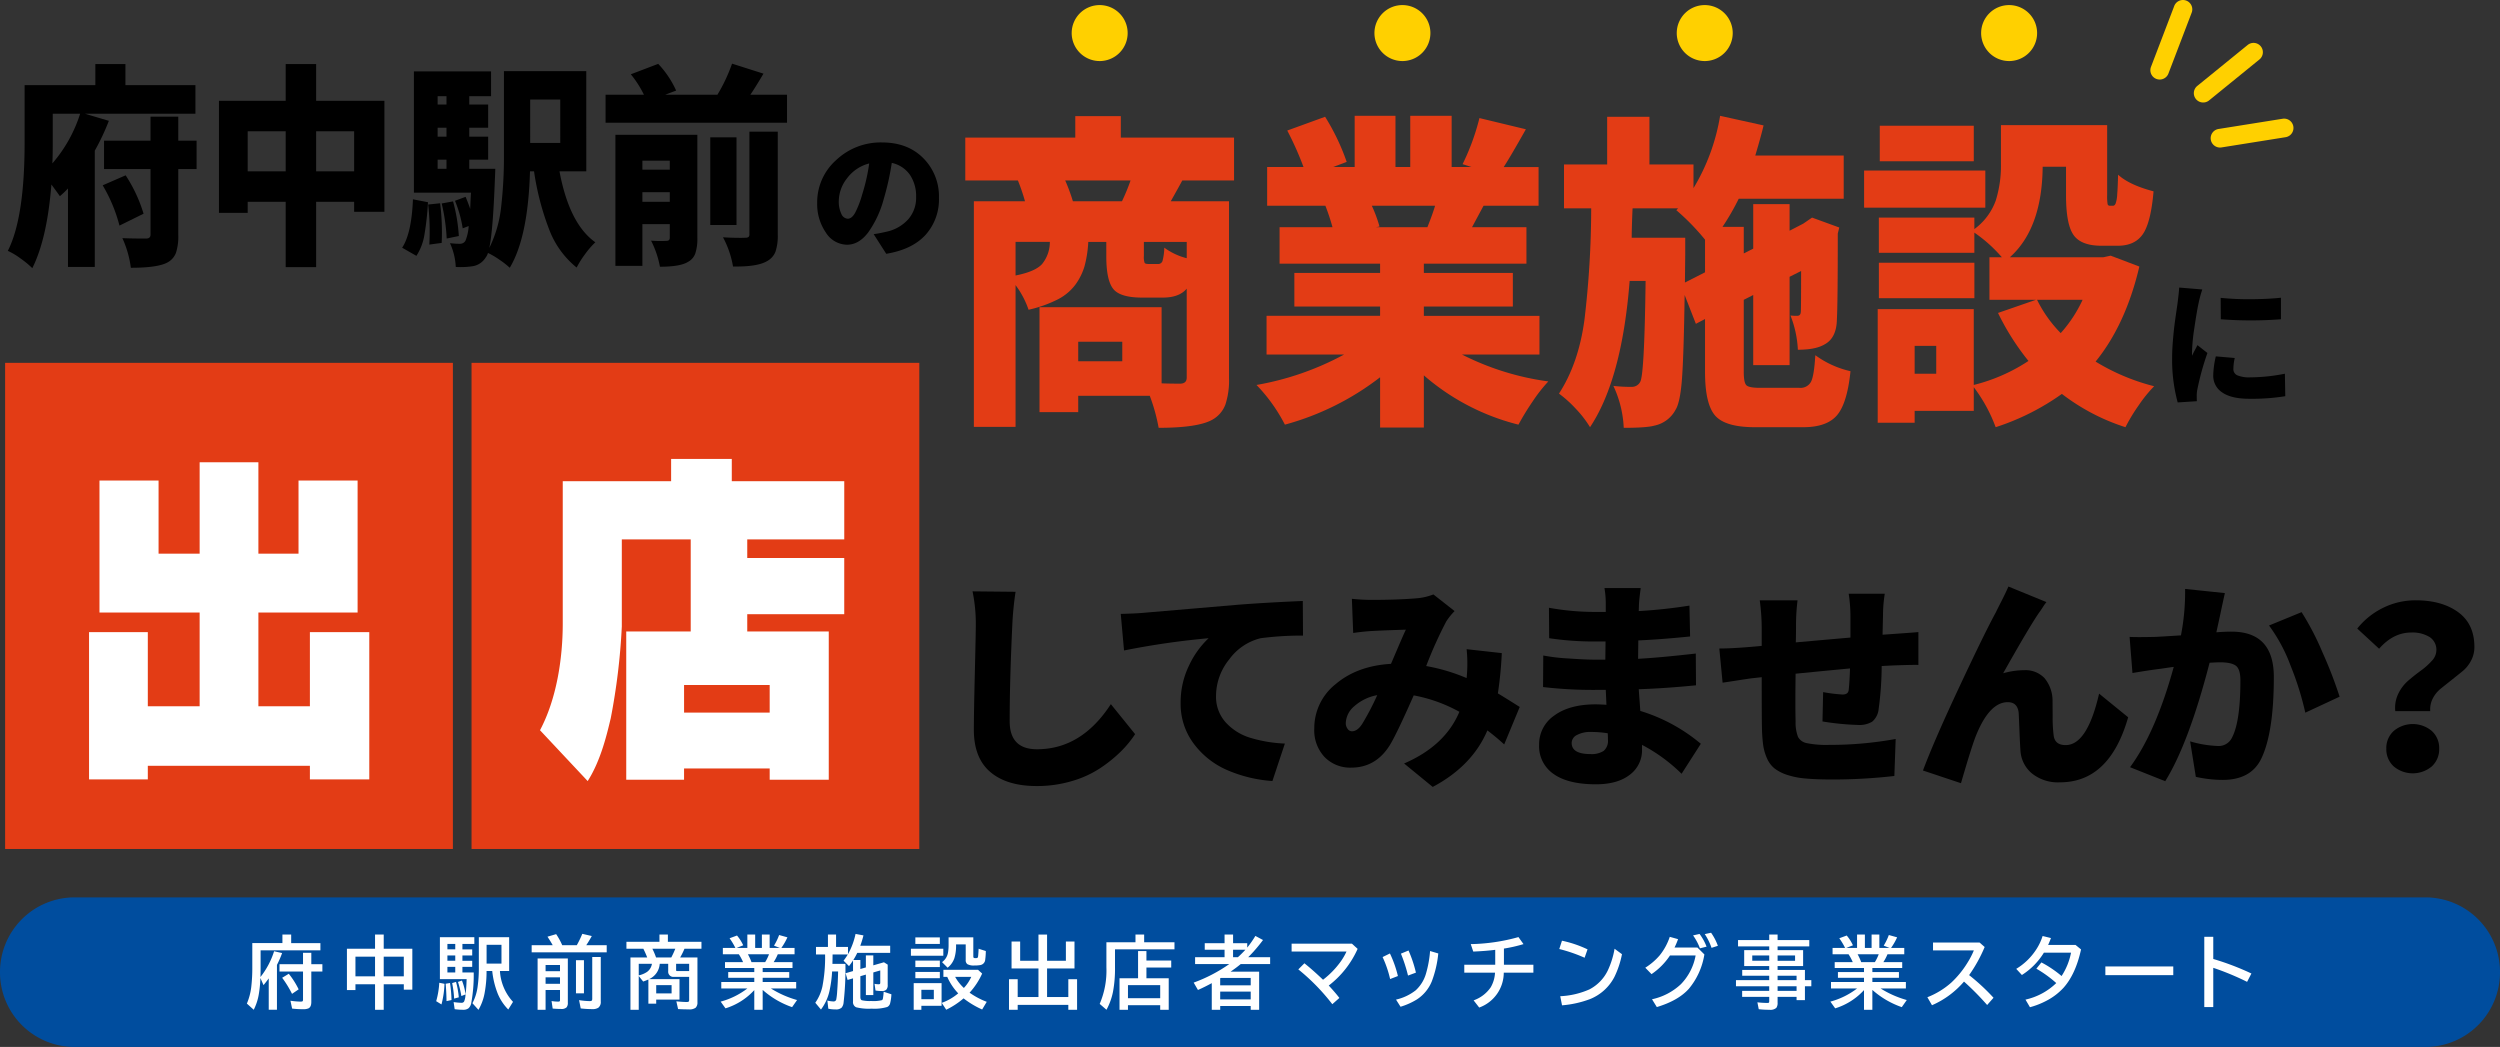 <svg xmlns="http://www.w3.org/2000/svg" xmlns:xlink="http://www.w3.org/1999/xlink" width="700" height="293.148" viewBox="0 0 700 293.148"><rect x="0" y="0" width="700" height="293.148" fill="#333333" stroke="none"/><defs><clipPath id="a"><rect width="700" height="293.148" fill="none"/></clipPath></defs><g clip-path="url(#a)"><path d="M679.106,293.148H20.894A20.893,20.893,0,0,1,0,272.254v-.094a20.893,20.893,0,0,1,20.894-20.894H679.106A20.894,20.894,0,0,1,700,272.16v.094a20.894,20.894,0,0,1-20.894,20.894" fill="#004d9e"/><path d="M81.53,264.069h8.185V266.1H72.968v4.675q0,1.6-.044,2.792a22.426,22.426,0,0,0,3.823-7.218l2.246.508a27.277,27.277,0,0,1-1.447,3.312v12.563h-2.3v-8.787q-.723,1.006-1.458,1.894l-.874-2a34.711,34.711,0,0,1-.486,4.762,15.211,15.211,0,0,1-1.382,4.133l-1.923-1.731a16.857,16.857,0,0,0,1.221-4.588,46.37,46.37,0,0,0,.3-5.768v-6.58h8.433v-2.391H81.53Zm3.315,5.9v-3.192h2.322v3.192h3.1v2.056h-3.1v8.538q0,1.375-.788,1.775a3.447,3.447,0,0,1-1.5.238,25.416,25.416,0,0,1-3.088-.173l-.465-2.2a21.1,21.1,0,0,0,2.851.249q.486,0,.594-.162a1.015,1.015,0,0,0,.075-.466v-7.8H78.259v-2.056Zm-3.077,8.311a29.8,29.8,0,0,0-2.764-4.5l1.857-1.125a23.194,23.194,0,0,1,2.764,4.361Z" fill="#fff"/><path d="M105.012,265.649v-3.971h2.429v3.971h8.012V277.1h-2.386v-1.5h-5.626v7.143h-2.429v-7.143H99.526v1.624H97.14V265.649Zm-5.486,7.727h5.485v-5.508H99.526Zm13.541-5.508h-5.626v5.508h5.626Z" fill="#fff"/><path d="M122.133,280.334a23.567,23.567,0,0,0,.864-5.162l1.457.292a25.811,25.811,0,0,1-.842,5.779Zm10.506-8.04a43.327,43.327,0,0,1-.712,8.668,2.611,2.611,0,0,1-.756,1.363,2.373,2.373,0,0,1-1.5.412,17.329,17.329,0,0,1-2.365-.163l-.291-1.991a19.7,19.7,0,0,0,2.127.2.838.838,0,0,0,.8-.346,4.933,4.933,0,0,0,.367-1.494,47.809,47.809,0,0,0,.345-4.783h-7.483V262.414h9.643V264.3h-3.337v1.525h2.743v1.71h-2.743v1.483h2.743v1.71h-2.743v1.569Zm-7.612,8.018q-.033-2.553-.238-4.869l1.21-.206a36.314,36.314,0,0,1,.421,4.772Zm.248-14.49h2.2V264.3h-2.2Zm0,3.193h2.2v-1.483h-2.2Zm0,3.279h2.2v-1.569h-2.2Zm1.879,7.315a29.148,29.148,0,0,0-.551-4.35l1.08-.325a22.7,22.7,0,0,1,.777,4.318Zm2.03-.714a28.188,28.188,0,0,0-.95-3.961l1.112-.379a16.625,16.625,0,0,1,1.015,3.875Zm7.051-7.023a33.1,33.1,0,0,1-.561,6.276,14.413,14.413,0,0,1-1.707,4.61l-1.684-1.861a14.058,14.058,0,0,0,1.436-4.5,38.048,38.048,0,0,0,.356-5.67v-8.311h8.488v9.458h-2.581a13.921,13.921,0,0,0,3.661,8.646l-1.329,2.143a13.7,13.7,0,0,1-2.937-4.415,24.124,24.124,0,0,1-1.555-6.374Zm.011-2.056h4.168v-5.27h-4.168Z" fill="#fff"/><path d="M154.761,264.664q-.519-.953-1.469-2.391l2.43-.715a18.937,18.937,0,0,1,1.706,3.106H161.5a29.833,29.833,0,0,0,1.544-3.192l2.656.617q-.8,1.461-1.554,2.575h5.733v1.991H148.865v-1.991Zm4.233,3.7v12.369a1.959,1.959,0,0,1-.357,1.331,2.108,2.108,0,0,1-1.576.444q-1.069,0-2.311-.108l-.313-2.11a11.369,11.369,0,0,0,1.868.162q.357,0,.432-.141a.763.763,0,0,0,.065-.368V277.2h-4.039v5.54h-2.235V268.365Zm-6.231,3.571H156.8V270.2h-4.038Zm0,3.528H156.8v-1.818h-4.038Zm8.509-6.6h2.235v9.263h-2.235Zm4.557-.909h2.386V280.41a2.016,2.016,0,0,1-.68,1.753,2.95,2.95,0,0,1-1.717.389,27.3,27.3,0,0,1-3.218-.194l-.464-2.327a20.038,20.038,0,0,0,3,.281c.338,0,.543-.075.615-.227a1.114,1.114,0,0,0,.076-.476Z" fill="#fff"/><path d="M192.96,273.516h-4.2a1.452,1.452,0,0,1-1.663-1.623v-2.034h-2.376a5.041,5.041,0,0,1-2.991,4.3h8.53v5.735h-6.522v1.136h-2.192v-6.774q-.69.313-1.457.574l-1.242-1.548v9.458h-2.322V268.084h4.687a24.832,24.832,0,0,0-1.08-2.446H175.4v-1.926h9.244v-2.035h2.364v2.035h9.4v1.926h-4.752a20.269,20.269,0,0,1-1.209,2.446h4.838v12.542a2.007,2.007,0,0,1-.508,1.537,2.911,2.911,0,0,1-1.933.465q-1.479,0-2.98-.087l-.486-2.164q1.922.184,2.948.184.486,0,.583-.227a.909.909,0,0,0,.054-.357Zm-10.42-3.657h-3.693v3.246a6.685,6.685,0,0,0,2.311-.963,3.41,3.41,0,0,0,1.382-2.283m.119-4.221a21.285,21.285,0,0,1,1.036,2.446h4.266A23.609,23.609,0,0,0,189,265.855l.087-.217Zm1.079,12.521h4.308v-2.316h-4.308Zm9.222-6.266v-2.034h-3.65v1.774a.23.23,0,0,0,.259.26Z" fill="#fff"/><path d="M213.547,271.039v1.147h7.44v1.591h-7.44v1.179h9.384v1.818h-7.073a27.832,27.832,0,0,0,7.321,3.236L221.786,282a24.432,24.432,0,0,1-8.239-4.826v5.562H211.2v-5.508a18.171,18.171,0,0,1-8.066,5.108l-1.35-1.883a21.451,21.451,0,0,0,7.473-3.68h-7.3v-1.818H211.2v-1.179h-7.3v-1.591h7.3v-1.147H203v-1.645h5.053a13.147,13.147,0,0,0-1.177-2.2H202.4v-1.775h3.509l-.043-.075a18.119,18.119,0,0,0-1.587-2.63l2.084-.768a11.952,11.952,0,0,1,1.738,2.738l-1.857.735h3.013v-3.744h2.192v3.744h1.878v-3.744H215.5v3.744h2.851l-1.631-.638a16.654,16.654,0,0,0,1.436-2.976l2.322.649a17.787,17.787,0,0,1-1.7,2.965h3.7V267.2h-4.7a14.06,14.06,0,0,1-1.155,2.2h5.28v1.645Zm-3.131-1.645h3.833a13.214,13.214,0,0,0,1.08-2.2h-5.917a14.057,14.057,0,0,1,1,2.2" fill="#fff"/><path d="M238.94,268.8H240.9v2.521l1.544-.443V267.51h2.084v2.781l2.981-.855,1.047.661v5.681a1.822,1.822,0,0,1-.41,1.353,1.733,1.733,0,0,1-1.231.357,10.462,10.462,0,0,1-1.771-.141l-.281-1.883a5.489,5.489,0,0,0,1.134.13c.237,0,.378-.047.421-.141a.966.966,0,0,0,.054-.389V271.72l-1.944.563v6.33h-2.084v-5.724l-1.544.443v5.833q0,.747.432.909a9.835,9.835,0,0,0,2.592.206,10.053,10.053,0,0,0,3.034-.238q.237-.141.3-.693a3.171,3.171,0,0,1,.043-.346,11.538,11.538,0,0,0,.119-1.32l2.171.714a12.363,12.363,0,0,1-.346,2.489,1.539,1.539,0,0,1-.821,1.071,12.637,12.637,0,0,1-4.362.465,14.366,14.366,0,0,1-4.352-.389,1.569,1.569,0,0,1-.863-1.623v-6.472l-1.523.444-.551-1.883,2.074-.6v-2.965l-.087.13q-.422.648-1.036,1.45l-1.534-1.526a14.965,14.965,0,0,0,1.188-1.732h-4.254q-.012,1.5-.044,2.619h3.639a83.694,83.694,0,0,1-.529,10.995,2.558,2.558,0,0,1-.529,1.266,2.313,2.313,0,0,1-1.717.5,9.161,9.161,0,0,1-2.019-.2l-.259-2.283a7.178,7.178,0,0,0,1.663.249.738.738,0,0,0,.81-.5,16.679,16.679,0,0,0,.27-2.349q.2-2.542.259-5.551H232.99a33.078,33.078,0,0,1-.766,5.606,13.444,13.444,0,0,1-2.354,5.064l-1.588-1.9a12.714,12.714,0,0,0,1.987-4.535,42.781,42.781,0,0,0,.756-8.982h-2.548v-2.11h3.347v-3.474H234.1v3.474h3.337v2.024a20.011,20.011,0,0,0,2.116-5.671l2.214.411a25.731,25.731,0,0,1-.885,2.89h8.368v2.013h-9.221a18.194,18.194,0,0,1-1.091,1.98" fill="#fff"/><path d="M255.057,265.649h9.07V267.6h-9.07Zm8.585,9.631v6.342h-5.658v1.114h-2.149V275.28Zm-7.343-12.8h6.857V264.3H256.3Zm0,6.493h6.857v1.8H256.3Zm0,3.171h6.857v1.753H256.3Zm1.685,7.64h3.488v-2.64h-3.488Zm13.5-1.829a21.159,21.159,0,0,0,4.805,2.554L275,282.661a25.134,25.134,0,0,1-5.2-3.117,22.48,22.48,0,0,1-4.859,3.182l-1.253-1.927a14.881,14.881,0,0,0,4.611-2.662,15.987,15.987,0,0,1-3.067-4.61h-1.08v-1.991h9.686L275,272.6a20.076,20.076,0,0,1-3.52,5.356m-5.874-15.5h6.922v5.27q0,.357.108.444a.816.816,0,0,0,.485.108.984.984,0,0,0,.616-.13q.108-.087.151-.574.108-1.244.119-1.926l2.019.639a18.962,18.962,0,0,1-.162,2.369,1.651,1.651,0,0,1-1.414,1.57,8.6,8.6,0,0,1-1.588.108,3.7,3.7,0,0,1-2.019-.379,1.388,1.388,0,0,1-.443-1.19v-4.34h-2.7v.227a11.808,11.808,0,0,1-.475,3.637,5.8,5.8,0,0,1-1.89,2.672l-1.566-1.569a4.086,4.086,0,0,0,1.685-2.748,12.216,12.216,0,0,0,.151-2.089Zm4.276,14.176a11.462,11.462,0,0,0,2.073-3.106h-4.513a12.382,12.382,0,0,0,2.321,2.987Z" fill="#fff"/><path d="M293.181,269.015h5.269v-5.389h2.408v7.543h-7.677v8h5.95v-4.989h2.451v8.56h-2.451v-1.375H284.953v1.375h-2.43v-8.56h2.43v4.989h5.82v-8h-7.537v-7.543h2.408v5.389h5.129v-7.337h2.408Z" fill="#fff"/><path d="M320.366,263.831h8.487v1.991H312.2v5.054a35.02,35.02,0,0,1-.562,6.828,17.907,17.907,0,0,1-1.824,5.033l-1.9-1.645a23.655,23.655,0,0,0,1.879-10.216v-7.045h8.142v-2.153h2.429ZM321,268.95h6.943V270.9H321v3.019h6.241v8.82h-2.387v-1.288h-9.026v1.288h-2.365v-8.82h5.194v-7.629H321ZM315.831,279.5h9.026v-3.658h-9.026Z" fill="#fff"/><path d="M349.225,265.325a27.735,27.735,0,0,0,2.279-3.268l2.138,1.147a42.419,42.419,0,0,1-4.147,4.816h6.144v1.926H347.39q-1.124.94-2.829,2.121h8v10.67H350.2v-1.05h-8.541v1.05h-2.365v-7.456q-1.986,1.082-3.866,1.915l-1.2-2.067a42.57,42.57,0,0,0,9.956-5.183h-9.557V268.02h8.25v-2.089h-5.55v-1.84h5.55v-2.413h2.386v2.413h3.963Zm-7.4,8.495-.087.043-.086.065v1.959H350.2V273.82Zm-.173,6.006H350.2V277.64h-8.541Zm7.051-13.895h-3.445v2.089h1.35q.875-.77,2.1-2.089" fill="#fff"/><path d="M361.65,264.221h16.877l1.609,1.461a26.555,26.555,0,0,1-8.087,10.27q1.834,1.97,2.98,3.473l-1.987,1.753a57.523,57.523,0,0,0-9.513-9.75l1.706-1.71q2.4,1.916,5.215,4.61a24.246,24.246,0,0,0,4.957-5.107,16.944,16.944,0,0,0,1.609-2.782H361.65Z" fill="#fff"/><path d="M389.234,274.133a30.967,30.967,0,0,0-2.106-6.158l2.052-1.006a31.738,31.738,0,0,1,2.235,6.32Zm1.652,5.757a13.919,13.919,0,0,0,5.507-2.6,10.157,10.157,0,0,0,2.894-4.718,30.59,30.59,0,0,0,1.133-6.288l2.3.682a30.506,30.506,0,0,1-1.8,7.781,10.961,10.961,0,0,1-4.211,5.108,19.4,19.4,0,0,1-4.557,2.034Zm3.358-6.731a42.744,42.744,0,0,0-1.987-6.136l2.127-.887a34.57,34.57,0,0,1,2.074,6.2Z" fill="#fff"/><path d="M418.665,270.119v-4.166q-2.742.346-6.155.487l-.7-2.089a52.509,52.509,0,0,0,13.357-1.969l1.415,1.969A40.4,40.4,0,0,1,421.1,265.6v4.523h8.249v2.218h-8.293a10.413,10.413,0,0,1-6.878,9.772l-1.566-2.012a9.726,9.726,0,0,0,4.784-3.647,9.038,9.038,0,0,0,1.209-4.113h-8.606v-2.218Z" fill="#fff"/><path d="M443.69,268.171a42.562,42.562,0,0,0-7.094-2.446l.756-2.327a31.968,31.968,0,0,1,7.159,2.424Zm-6.824,10.767a22.59,22.59,0,0,0,8.185-1.915,11.666,11.666,0,0,0,5.14-5.314,23.659,23.659,0,0,0,1.889-6.06l2.074,1.526a25.722,25.722,0,0,1-2.117,6.363,13.228,13.228,0,0,1-6.867,6.222,28.716,28.716,0,0,1-7.8,1.732Z" fill="#fff"/><path d="M475.282,265.313l1.944,1.927a19.894,19.894,0,0,1-4.374,9.653q-2.969,3.289-8.94,5.086l-1.35-2.186a16.966,16.966,0,0,0,8.088-4.221,15.47,15.47,0,0,0,4.124-8.04H467.6a19,19,0,0,1-5.172,5.227l-1.749-1.8a17.547,17.547,0,0,0,4.028-3.452,16.621,16.621,0,0,0,2.829-5.194l2.321.649a20.29,20.29,0,0,1-.993,2.348Zm.7.217a15.5,15.5,0,0,0-1.922-3.615l1.814-.411a14.559,14.559,0,0,1,1.965,3.561Zm3.25-.13a16.551,16.551,0,0,0-1.9-3.852l1.77-.379a14.992,14.992,0,0,1,1.9,3.657Z" fill="#fff"/><path d="M495.384,266.039V265h-8.736v-1.775h8.736v-1.547h2.343v1.547H506.6V265h-8.876v1.039h7.148V270.5h-7.148v1.082h7.656v2.857h1.792v1.71h-1.792v3.885H503.04v-.909h-5.313v1.634a2.28,2.28,0,0,1-.356,1.439,2.469,2.469,0,0,1-1.9.542,26.054,26.054,0,0,1-3.023-.163l-.378-1.926a25.335,25.335,0,0,0,2.84.173c.23,0,.371-.05.421-.151a.76.76,0,0,0,.054-.325v-1.223H487.8v-1.688h7.58v-1.288h-9.308v-1.71h9.308V273.2h-7.559v-1.624h7.559V270.5h-7.008v-4.458Zm0,1.482h-4.751v1.493h4.751Zm2.343,1.494h4.892v-1.493h-4.892Zm0,5.421h5.313V273.2h-5.313Zm0,3h5.313v-1.288h-5.313Z" fill="#fff"/><path d="M524.263,271.039v1.147h7.44v1.591h-7.44v1.179h9.384v1.818h-7.073a27.831,27.831,0,0,0,7.321,3.236L532.5,282a24.432,24.432,0,0,1-8.239-4.826v5.562H521.92v-5.508a18.171,18.171,0,0,1-8.066,5.108l-1.35-1.883a21.451,21.451,0,0,0,7.473-3.68h-7.3v-1.818h9.243v-1.179h-7.3v-1.591h7.3v-1.147h-8.206v-1.645h5.053a13.151,13.151,0,0,0-1.177-2.2h-4.47v-1.775h3.509l-.043-.075a18.125,18.125,0,0,0-1.587-2.63l2.084-.768a11.952,11.952,0,0,1,1.738,2.738l-1.857.735h3.013v-3.744h2.192v3.744h1.878v-3.744h2.171v3.744h2.851l-1.631-.638a16.653,16.653,0,0,0,1.436-2.976l2.322.649a17.783,17.783,0,0,1-1.7,2.965h3.7V267.2h-4.7a14.057,14.057,0,0,1-1.155,2.2h5.28v1.645Zm-3.131-1.645h3.833a13.213,13.213,0,0,0,1.08-2.2h-5.917a14.058,14.058,0,0,1,1,2.2" fill="#fff"/><path d="M541.245,263.9h13.022l1.437,1.266a40.647,40.647,0,0,1-4.352,7.867,57.972,57.972,0,0,1,6.835,6.342L556.4,281.4a75.824,75.824,0,0,0-6.479-6.558,24.878,24.878,0,0,1-8.963,6.623l-1.295-2.24a22.243,22.243,0,0,0,6.7-4.1,26.582,26.582,0,0,0,4.589-5.66,21.947,21.947,0,0,0,1.728-3.355H541.245Z" fill="#fff"/><path d="M581.149,264.578l1.544,1.266q-1.512,6.926-4.9,10.724a17.323,17.323,0,0,1-4.859,3.68,22.243,22.243,0,0,1-4.546,1.774l-1.253-2.131a17.973,17.973,0,0,0,8.617-4.632,32.733,32.733,0,0,0-5.572-4.026l1.415-1.753a30.88,30.88,0,0,1,5.647,3.809,18.255,18.255,0,0,0,2.646-6.536h-7.6A19.381,19.381,0,0,1,566.129,273l-1.587-1.72a17.263,17.263,0,0,0,5.625-5.465,14.888,14.888,0,0,0,1.76-3.734l2.344.574q-.357.973-.8,1.926Z" fill="#fff"/><rect width="19.015" height="2.435" transform="translate(589.503 270.606)" fill="#fff"/><path d="M617.2,262.3h2.516v6.212a74.491,74.491,0,0,1,10.679,4.069l-1.209,2.337a74.244,74.244,0,0,0-9.47-3.928v10.994H617.2Z" fill="#fff"/><path d="M272.307,165.578l12.054.123a88.066,88.066,0,0,0-.918,9.382q-.733,15.576-.734,26.859,0,7.85,7.649,7.849,12.481,0,20.682-12.632l6.792,8.4a29.888,29.888,0,0,1-3.947,4.814,38.942,38.942,0,0,1-5.752,4.66,28.916,28.916,0,0,1-8.046,3.68,34.242,34.242,0,0,1-9.79,1.38q-8.383,0-13-3.925t-4.62-11.835q0-4.293.275-15.791t.276-13.46a44.989,44.989,0,0,0-.918-9.5"/><path d="M314.729,182.135l-.918-10.241q4.527-.121,6.364-.306,14.378-1.226,26.556-2.269,7.953-.613,18.051-1.043l.061,9.689a88.772,88.772,0,0,0-11.871.736,15.417,15.417,0,0,0-8.781,5.918,16.3,16.3,0,0,0-3.7,10.21,10.673,10.673,0,0,0,2.661,7.389,15.271,15.271,0,0,0,6.792,4.323,38.464,38.464,0,0,0,9.821,1.656l-3.488,10.486a38.219,38.219,0,0,1-12.819-3.127,23.049,23.049,0,0,1-9.3-7.451,18.513,18.513,0,0,1-3.579-11.253,23.487,23.487,0,0,1,2.386-10.578,25.02,25.02,0,0,1,5.446-7.573,220.774,220.774,0,0,0-23.68,3.434"/><path d="M425.52,197.956l-4.344,10.486a60.972,60.972,0,0,0-4.712-3.924q-4.223,9.935-15.3,15.821l-8.016-6.562q11.5-4.966,15.481-14.472a42.429,42.429,0,0,0-12.789-4.6q-4.893,11.1-6.791,14.1-3.918,6.134-10.709,6.133A10,10,0,0,1,370.909,212,10.932,10.932,0,0,1,368,203.966a15.709,15.709,0,0,1,6.028-12.449q6.027-5.088,15.45-5.641.367-.858,1.927-4.507t2.234-5.06q-6.18.185-9.423.368-2.265.123-5.324.552l-.367-9.566a52.539,52.539,0,0,0,5.446.307q7.221,0,12.482-.43a16.4,16.4,0,0,0,4.9-1.1l5.935,4.66a18.645,18.645,0,0,0-2.325,2.882,116.649,116.649,0,0,0-5.63,12.51,51.618,51.618,0,0,1,11.32,3.373l.061-.675a39.917,39.917,0,0,0-.061-7.42l9.852,1.1a109.975,109.975,0,0,1-1.1,11.283q1.469.859,6.119,3.8m-46.993,6.807q1.59,0,2.937-2.146a73.059,73.059,0,0,0,4.161-7.972,13.172,13.172,0,0,0-6.425,3.1,6.463,6.463,0,0,0-2.386,4.691,2.619,2.619,0,0,0,.52,1.655,1.5,1.5,0,0,0,1.193.675"/><path d="M476.228,208.259l-5.384,8.4a46.438,46.438,0,0,0-11.076-8.094v1.288a8.529,8.529,0,0,1-3.426,7.082q-3.429,2.668-9.484,2.668-7.773,0-11.84-2.882a9.4,9.4,0,0,1-4.07-8.156,9.729,9.729,0,0,1,4.253-8.217q4.253-3.127,11.6-3.128,1.04,0,3,.123l-.184-4.17h-3a120.107,120.107,0,0,1-14.563-.8l.061-8.831a52.533,52.533,0,0,0,7.037.828q4.831.339,7.587.337h2.754l.061-5.089h-2.937a84.068,84.068,0,0,1-12.85-.92l-.061-8.524a71.848,71.848,0,0,0,12.85,1.165h3.059V169.2a26.2,26.2,0,0,0-.367-4.538H459.4q-.429,3.189-.489,4.538l-.061,1.9a141.361,141.361,0,0,0,14.195-1.533l.184,8.646q-8.568.859-14.5,1.1l-.061,5.151q5.874-.306,16.154-1.472l.061,8.892q-8.628.859-16.031,1.1.059.919.214,2.974t.214,3.1a48.093,48.093,0,0,1,16.949,9.2m-26.005-1.165c0-.694-.022-1.288-.061-1.778a29.653,29.653,0,0,0-4.651-.368,7.873,7.873,0,0,0-3.977.858,2.528,2.528,0,0,0-1.468,2.208q0,3.127,5.262,3.127a6.215,6.215,0,0,0,3.7-.889,3.7,3.7,0,0,0,1.193-3.158"/><path d="M527.116,177.72l3.488-.245q5.261-.369,6.547-.491v9.2q-1.285-.06-6.608.123-1.59.063-3.672.184a91.634,91.634,0,0,1-.856,12.081,5.276,5.276,0,0,1-1.8,3.495,6.91,6.91,0,0,1-3.947.92,73.036,73.036,0,0,1-9.974-.981l.184-8.218a40.926,40.926,0,0,0,5.445.675c1.06,0,1.633-.429,1.714-1.288q.246-2.268.367-6.009-4.652.429-15.236,1.471-.121,8.771,0,13.369a11.29,11.29,0,0,0,.673,4.323,3.527,3.527,0,0,0,2.447,1.748,27.722,27.722,0,0,0,6.3.49,101.883,101.883,0,0,0,18.6-1.656l-.367,10.364a151.6,151.6,0,0,1-17.5.981q-4.344,0-7.373-.276a22.19,22.19,0,0,1-5.232-1.042,11.615,11.615,0,0,1-3.488-1.809,7.5,7.5,0,0,1-2.08-2.821,13.793,13.793,0,0,1-1.071-3.772,44.3,44.3,0,0,1-.336-5q-.063-2.637-.062-13.92l-2.814.306q-.918.123-2.509.368l-3.365.521q-1.774.276-2.264.338l-.918-9.567q3.366,0,8.444-.429l3.426-.307V175.88a59.734,59.734,0,0,0-.55-7.788h10.585a57.474,57.474,0,0,0-.428,7.236q0,2.639-.061,4.538,13.095-1.164,15.3-1.349v-6.009a42.2,42.2,0,0,0-.489-6.255h10.1a37.863,37.863,0,0,0-.49,5.825Z"/><path d="M562.357,164.229,573,168.583a15.007,15.007,0,0,0-1.04,1.472q-.672,1.043-.918,1.349-2.633,3.741-10.158,17.109a21.741,21.741,0,0,1,5.875-.859,7.321,7.321,0,0,1,5.69,2.208,9.866,9.866,0,0,1,2.264,6.255q0,.49.031,4.415a39.119,39.119,0,0,0,.275,5.335q.306,2.76,3.366,2.759,6.057,0,9.361-14.41l8.139,6.622q-5.2,18.213-19.091,18.213a11.609,11.609,0,0,1-7.924-2.545,9.009,9.009,0,0,1-3.152-6.469q-.121-1.656-.275-5.55t-.214-4.875q-.3-3-3.06-3.005-5.017,0-8.75,9.015-1.162,2.7-4.344,13.674l-10.647-3.556q3.121-8.34,10.249-23.548T558.869,171.4q.306-.674,1.53-3.066t1.958-4.109"/><path d="M611.83,164.9l11.137,1.165q-.675,3.006-1.285,5.949-.063.306-1.1,5.028,2.508-.185,4.222-.184,11.871,0,11.871,12.694,0,15.515-3.488,22.812-2.877,6.008-10.83,6.009a34.646,34.646,0,0,1-7.526-.858l-1.591-9.934a30.961,30.961,0,0,0,7.587,1.287,4.15,4.15,0,0,0,4.161-2.391q2.325-4.476,2.325-15.944,0-3.189-1.285-4.139t-4.467-.951q-.674,0-2.875.123-5.816,22.506-12.422,33.175l-9.851-3.924q7.218-9.812,12.238-28.086-.981.123-2.387.337t-1.53.215q-3.366.431-7.648,1.165l-.8-10.118q1.774.123,7.221,0,1.469-.062,7.159-.429a63.437,63.437,0,0,0,1.162-13m23.5,10.241,9.117-3.741a76.215,76.215,0,0,1,5.874,11.314,119.68,119.68,0,0,1,4.773,12.357l-9.607,4.476a83.468,83.468,0,0,0-4.13-13.184,45.473,45.473,0,0,0-6.027-11.222"/><path d="M680.47,199.122h-9.79a8.973,8.973,0,0,1,.826-4.845,11.366,11.366,0,0,1,2.815-3.71q1.743-1.5,3.518-2.79a19.049,19.049,0,0,0,3.059-2.729,4.386,4.386,0,0,0,1.285-2.912,4.226,4.226,0,0,0-1.9-3.772,9.208,9.208,0,0,0-5.139-1.257q-5.019,0-8.995,4.538L660.033,176a21.04,21.04,0,0,1,7.22-5.8,20.445,20.445,0,0,1,9.179-2.115q7.279,0,11.84,3.311t4.558,9.75a8.1,8.1,0,0,1-.948,3.864,9.478,9.478,0,0,1-2.387,2.943q-1.438,1.167-3.059,2.453t-3,2.392a8.572,8.572,0,0,0-2.234,2.729,6.634,6.634,0,0,0-.734,3.587m-12.3,10.486a6.436,6.436,0,0,1,2.08-4.936,8.3,8.3,0,0,1,10.647,0,6.44,6.44,0,0,1,2.081,4.936,6.514,6.514,0,0,1-2.081,5,8.3,8.3,0,0,1-10.647,0,6.51,6.51,0,0,1-2.08-5"/><rect width="125.373" height="136.117" transform="translate(1.434 101.596)" fill="#e33c15"/><path d="M27.853,134.557H44.4v20.478H55.9v-25.6H72.351v25.6H83.586V134.557h16.543v36.954H72.351v26.25h14.42V177H103.4v41.236H86.771v-3.817H41.388v3.817H24.934V177H41.388v20.758H55.9v-26.25H27.853Z" fill="#fff"/><rect width="125.373" height="136.117" transform="translate(132.031 101.596)" fill="#e33c15"/><path d="M193.4,151.033H174.108v24.388a180.2,180.2,0,0,1-3.1,25.69c-.973,4-2.654,11.636-6.457,17.593L151.2,204.462c4.6-8.656,6.37-19.92,6.37-29.879v-39.84h30.343v-6.236H204.9v6.236h31.493v16.29H209.23v5.213h27.158v15.731H209.23v4.84h22.823v41.515H215.511v-3.165H191.536v3.165H175.347V176.817H193.4Zm-1.859,48.5H215.51V191.8H191.536Z" fill="#fff"/><path d="M23.787,31.847l6.694,1.987A64.933,64.933,0,0,1,26.54,42.19V74.739H19.035V52.767a25.512,25.512,0,0,1-2.267,2.162q-.486-.7-2.376-3.272Q13.2,66.792,9.047,75.09a24.889,24.889,0,0,0-3.293-2.718A19.35,19.35,0,0,0,2.19,70.239q4.7-9.232,4.7-30.27V23.841H26.7v-5.9h8.423v5.9h19.6v8.006Zm-9.017,0v8.181q0,3.681-.108,5.726a39.415,39.415,0,0,0,7.775-13.907ZM28.754,51.89l6.425-2.8A41.308,41.308,0,0,1,40.2,59.838l-6.749,3.33a43.163,43.163,0,0,0-4.7-11.278M55.047,39.385v7.948H49.918V65.8a14.879,14.879,0,0,1-.648,5,5.153,5.153,0,0,1-2.43,2.717q-2.752,1.459-10.2,1.461a28.891,28.891,0,0,0-2.375-8.3q2.59.118,6.641.118,1.24,0,1.241-1.111V47.333H29.132V39.385H42.143v-6.72h7.775v6.72Z"/><path d="M88.521,28.224h19.113V59.312H99.157V56.507H88.521V74.8h-8.53V56.507H69.355v3.1H61.31V28.224H79.991V17.938h8.53ZM69.355,47.975H79.991V36.756H69.355Zm19.166,0H99.157V36.756H88.521Z"/><path d="M116.6,71.642l-4-2.279q2.646-4.033,3.023-13.557l4.212.818a80.573,80.573,0,0,1-.972,8.97,15.548,15.548,0,0,1-2.268,6.048m47.566-23.667h-7.505Q159.411,62.7,166.7,67.843a22.413,22.413,0,0,0-2.888,3.331,26.309,26.309,0,0,0-2.349,3.74,25.124,25.124,0,0,1-7.64-10.518,75.382,75.382,0,0,1-4.292-16.421H148.4q-.54,18.467-5.669,27a23,23,0,0,0-2.834-2.22,22.188,22.188,0,0,0-3.267-1.929,3.607,3.607,0,0,1-.647,1.286,5.266,5.266,0,0,1-3.456,2.4,22.2,22.2,0,0,1-4.913.233,17.947,17.947,0,0,0-1.62-6.661,20.834,20.834,0,0,0,2.862.175,1.756,1.756,0,0,0,1.458-.818,13.033,13.033,0,0,0,.917-4.15l-1.673.643a33.735,33.735,0,0,0-2.16-7.714l2.97-1.11q.756,1.813,1.295,3.389.108-2.979.216-4.557H115.894V19.984h21.6v6.954h-6.1v2.337h5.291v6.487h-5.291v2.513h5.291V44.7h-5.291v2.571h7.289q-.054,1.927-.108,2.805Q138.03,64.748,137,69.421a33.951,33.951,0,0,0,3.321-11.482,124.155,124.155,0,0,0,.783-14.7V19.925h23.054ZM119.89,57.267l3.347-.351a65.149,65.149,0,0,1,.432,11.1l-3.456.467a67.587,67.587,0,0,0-.323-11.219m5.129-30.329h-2.484v2.337h2.484Zm0,8.824h-2.484v2.513h2.484Zm-2.484,11.512h2.484V44.7h-2.484Zm1.134,9.7,3.185-.585a47.218,47.218,0,0,1,1.62,9.7l-3.4.7a53.509,53.509,0,0,0-1.4-9.817m33.2-29.1h-8.422V40.028h8.422Z"/><path d="M210.107,26.529h10.258v7.83H169.56v-7.83H180.3a28.537,28.537,0,0,0-3.671-5.728L184.3,17.88a27.08,27.08,0,0,1,5.021,7.48l-3.078,1.169h14.632a46.4,46.4,0,0,0,4.1-8.707l8.8,2.8q-2.32,3.917-3.671,5.9M195.26,37.748V66.674a12.986,12.986,0,0,1-.567,4.267,4.312,4.312,0,0,1-2.079,2.4q-2.16,1.343-7.828,1.343a27.015,27.015,0,0,0-2.484-7.3,32.951,32.951,0,0,0,4.319.058q.918,0,.918-.876v-3.8h-7.667V74.447h-7.558v-36.7Zm-7.721,7.247h-7.667v2.512h7.667Zm-7.667,11.511h7.667V53.818h-7.667Zm26.348,6.487h-7.343V38.45h7.343Zm3.617,2.571V36.871h7.937v28.81a13.892,13.892,0,0,1-.648,4.821,5.186,5.186,0,0,1-2.43,2.659q-2.754,1.578-9.448,1.461a26.815,26.815,0,0,0-2.808-8.181q1.728.117,3.753.146t2.51-.029a1.423,1.423,0,0,0,.891-.205,1,1,0,0,0,.243-.789"/><path d="M248.147,71.064l-3.52-5.5q1.476-.189,3.747-.721a11.363,11.363,0,0,0,5.942-3.451,9.091,9.091,0,0,0,2.194-6.22,10.627,10.627,0,0,0-1.758-6.259,8.317,8.317,0,0,0-5.053-3.3,75.567,75.567,0,0,1-2.234,10.052,29.176,29.176,0,0,1-4.389,9.444q-2.613,3.414-5.9,3.414a7.115,7.115,0,0,1-5.941-3.414,14.039,14.039,0,0,1-2.422-8.344,15.789,15.789,0,0,1,5.278-11.91,18.112,18.112,0,0,1,12.888-4.969q7.188,0,11.563,4.419A15.135,15.135,0,0,1,262.906,55.4a14.81,14.81,0,0,1-3.727,10.336q-3.727,4.114-11.032,5.329m-6.736-16.613a52.776,52.776,0,0,0,1.967-8.686,11.161,11.161,0,0,0-6.245,4.21,10.472,10.472,0,0,0-2.271,6.183,8,8,0,0,0,.72,3.736,2.08,2.08,0,0,0,1.778,1.347q1.137,0,2.062-1.632a26.618,26.618,0,0,0,1.989-5.158"/><path d="M345.532,50.53H331.044q-.663,1.256-3.228,5.824h16.308V105.9a21.353,21.353,0,0,1-1.035,7.437,8.155,8.155,0,0,1-3.683,4.212q-4.058,2.238-14.985,2.24a50.976,50.976,0,0,0-2.482-8.961H301.9V115.4H291.06V86.013h34.189v21.325q2.316.09,5.133.09,1.9,0,1.9-1.7V80.816q-2.07,2.509-6.706,2.509h-5.794q-6.128,0-8.071-2.42t-1.946-9.049V67.734h-5.05a32.05,32.05,0,0,1-1.034,6.765,16.8,16.8,0,0,1-2.567,5.2,14.185,14.185,0,0,1-5.008,4.166A34.791,34.791,0,0,1,288,86.729a24.913,24.913,0,0,0-3.643-6.9v39.694H272.682V56.354H287a55.576,55.576,0,0,0-1.986-5.824H270.281V38.523h30.8v-6h12.749v6h31.706Zm-61.178,17.2v9.408q5.465-1.075,7.41-3.181a9.8,9.8,0,0,0,2.193-6.227Zm16.061-11.38h13.742a57.108,57.108,0,0,0,2.4-5.824h-18.3a51.355,51.355,0,0,1,2.153,5.824M314.24,95.689H301.9v5.466H314.24ZM332.286,72.3V67.734h-12v3.942a4.889,4.889,0,0,0,.207,1.926c.137.211.509.314,1.118.314h2.648a1.231,1.231,0,0,0,1.242-.851,15.376,15.376,0,0,0,.5-3.718,18.14,18.14,0,0,0,6.292,2.956" fill="#e33c15"/><path d="M431.049,99.274h-21.69a75.515,75.515,0,0,0,24.174,7.526,42.859,42.859,0,0,0-4.388,5.6,71.5,71.5,0,0,0-3.974,6.5,63.9,63.9,0,0,1-26.491-13.8V119.7H386.428V105.635A76.261,76.261,0,0,1,359.771,118.9a46.854,46.854,0,0,0-7.947-11.111,80.149,80.149,0,0,0,24.5-8.512h-21.69V88.432h31.79v-2.6H362.42V76.425h24.008v-2.6H358.281V63.612H373.1a63,63,0,0,0-1.987-6H354.8V46.767h10.183a86.87,86.87,0,0,0-4.554-10.215l10.6-3.853a61.847,61.847,0,0,1,6.043,12.634l-3.808,1.434h6.043V32.43h11.425V46.767h4.139V32.43h11.59V46.767h5.547l-2.484-.807a64.152,64.152,0,0,0,4.719-12.9l13,3.136q-4.389,7.8-6.209,10.574H430.8V57.608H415.4q-.249.45-1.449,2.688t-1.78,3.316h15.233V73.827H398.68v2.6H423.6v9.408H398.68v2.6h32.369ZM401.826,57.608H384.11a38.728,38.728,0,0,1,2.152,5.825l-.993.179h14.4q1.405-3.495,2.152-6" fill="#e33c15"/><path d="M492.724,108.592h11.093a3.325,3.325,0,0,0,3.27-1.7q.868-1.7,1.2-7.436a26.7,26.7,0,0,0,9.852,4.48q-.913,8.961-3.767,12.321t-9.479,3.36H491.4q-8.28,0-11.135-3.226t-2.856-12.276V89.328l-2.566,1.343L471.7,82.607q-.248,16.756-.745,23.432t-1.821,8.736a8.652,8.652,0,0,1-5.878,4.391q-2.154.624-8.61.626a30.687,30.687,0,0,0-2.9-11.738,41.974,41.974,0,0,0,5.133.269,2.624,2.624,0,0,0,2.4-1.434q1.159-2.149,1.491-28.224H456.3q-2.154,27.508-11.093,40.949a29.912,29.912,0,0,0-3.974-5.153,33.6,33.6,0,0,0-4.718-4.256q5.463-8.421,7.119-20.563a265.713,265.713,0,0,0,1.9-31.317H437.92V46.049h12.087V32.7h11.838V46.049H474.18V52.68a57.139,57.139,0,0,0,7.45-20.25l12.17,2.688q-.664,2.869-2.318,8.423h24.753v12.1H486.846a67.35,67.35,0,0,1-4.553,7.885h5.96v7.437l2.649-1.344V57.161h10.183V64.6l3.808-1.972.662-.448,1.822-1.254,7.616,2.777-.414,1.7q0,19.622-.248,24.013-.084,5.288-3.56,7.079-2.484,1.434-7.368,1.433a29.857,29.857,0,0,0-2.07-9.587,15.187,15.187,0,0,0,1.9.089q.91,0,.994-1.075.081-.625.083-11.469L501.085,77.5v24.731H490.9V82.607l-2.649,1.344v20.161q0,3.048.745,3.763t3.726.717M471.779,79.113l5.629-2.868V67.106a64,64,0,0,0-8.03-8.244l.5-.537H457.126q-.084,1.436-.166,4.122t-.082,4.121h14.984V71.5Z" fill="#e33c15"/><path d="M555.889,58.146H521.947V47.752h33.942Zm35.1,13.44,8.03,3.047q-3.81,16.218-12.252,26.612a59.286,59.286,0,0,0,16.391,6.9,38.675,38.675,0,0,0-4.346,5.376,48.8,48.8,0,0,0-3.684,6.094,58.228,58.228,0,0,1-17.8-9.32,67.772,67.772,0,0,1-18.544,9.32,43.169,43.169,0,0,0-6.126-11.2v6.63H536.1v3.316H525.755V86.55h26.9v21.236a49.3,49.3,0,0,0,15.315-6.721,69.814,69.814,0,0,1-8.527-13.44l10.6-3.674h-13V72.034h3.477a39.836,39.836,0,0,0-7.7-6.9v5.644h-26.74V60.924h26.74v3.225a17.081,17.081,0,0,0,6-8.019,32.785,32.785,0,0,0,1.448-10.17V35.028H590V54.561a14.908,14.908,0,0,0,.124,2.554.586.586,0,0,0,.621.493h.911c.275,0,.509-.193.7-.582a8.538,8.538,0,0,0,.455-2.509q.165-1.926.248-5.6,3.145,2.868,9.934,4.659-.744,8.692-2.98,11.962t-7.037,3.27h-4.553q-5.712,0-7.823-3t-2.111-11.066V46.677h-6.54q-.168,17.294-9.189,25.357h26.16ZM552.826,83.5h-26.74V73.558h26.74Zm-.166-38.35H526.334V35.207H552.66Zm-10.514,51.7H536.1v7.8h6.043Zm40.979-12.9H570.376A35.888,35.888,0,0,0,577,93.27a37.229,37.229,0,0,0,6.126-9.319" fill="#e33c15"/><path d="M610.168,80.516l6.471.532a34.211,34.211,0,0,0-1.058,3.944q-.493,2.277-1.155,6.809a51.882,51.882,0,0,0-.663,6.884,5.879,5.879,0,0,0,.038.91,14.632,14.632,0,0,1,.72-1.479q.492-.91.756-1.48l2.8,2.2a75.739,75.739,0,0,0-2.764,9.936,8.959,8.959,0,0,0-.227,1.821c0,.76.013,1.34.038,1.745l-5.374.342a45.747,45.747,0,0,1-1.551-12.669q0-2.047.208-4.551t.4-4.059q.189-1.554.531-3.888t.378-2.636q.416-3.3.454-4.362m10.256,19.268,5.3.456a14.62,14.62,0,0,0-.38,3.072,1.865,1.865,0,0,0,1.156,1.8,8.742,8.742,0,0,0,3.576.55,50.642,50.642,0,0,0,9.689-1.024l.114,6.3a58.771,58.771,0,0,1-10.106.721q-4.959,0-7.513-1.745a5.557,5.557,0,0,1-2.554-4.855,25.313,25.313,0,0,1,.718-5.273m1.4-10.392-.038-5.992a78.522,78.522,0,0,0,8.685.378q4.635-.036,8.194-.416v6.03a110.051,110.051,0,0,1-16.841,0"/><path d="M633.019,12.974a2.615,2.615,0,0,0-3.679-.379l-14.1,11.464a2.615,2.615,0,1,0,3.3,4.058l14.1-11.465a2.616,2.616,0,0,0,.38-3.678" fill="#ffd000"/><path d="M642.136,35.419a2.614,2.614,0,0,0-2.994-2.17l-17.933,2.862a2.615,2.615,0,0,0,.409,5.2,2.544,2.544,0,0,0,.415-.034l17.933-2.862a2.614,2.614,0,0,0,2.17-2.994" fill="#ffd000"/><path d="M612.162.174a2.611,2.611,0,0,0-3.376,1.509l-6.494,17a2.615,2.615,0,1,0,4.885,1.866l6.494-17A2.614,2.614,0,0,0,612.162.174" fill="#ffd000"/><path d="M300.071,9.242a7.836,7.836,0,1,1,7.836,7.853,7.844,7.844,0,0,1-7.836-7.853" fill="#ffd000"/><path d="M384.842,9.242a7.836,7.836,0,1,1,7.836,7.853,7.844,7.844,0,0,1-7.836-7.853" fill="#ffd000"/><path d="M469.49,9.242a7.836,7.836,0,1,1,7.836,7.853,7.844,7.844,0,0,1-7.836-7.853" fill="#ffd000"/><path d="M554.718,9.242a7.836,7.836,0,1,1,7.836,7.853,7.844,7.844,0,0,1-7.836-7.853" fill="#ffd000"/></g></svg>